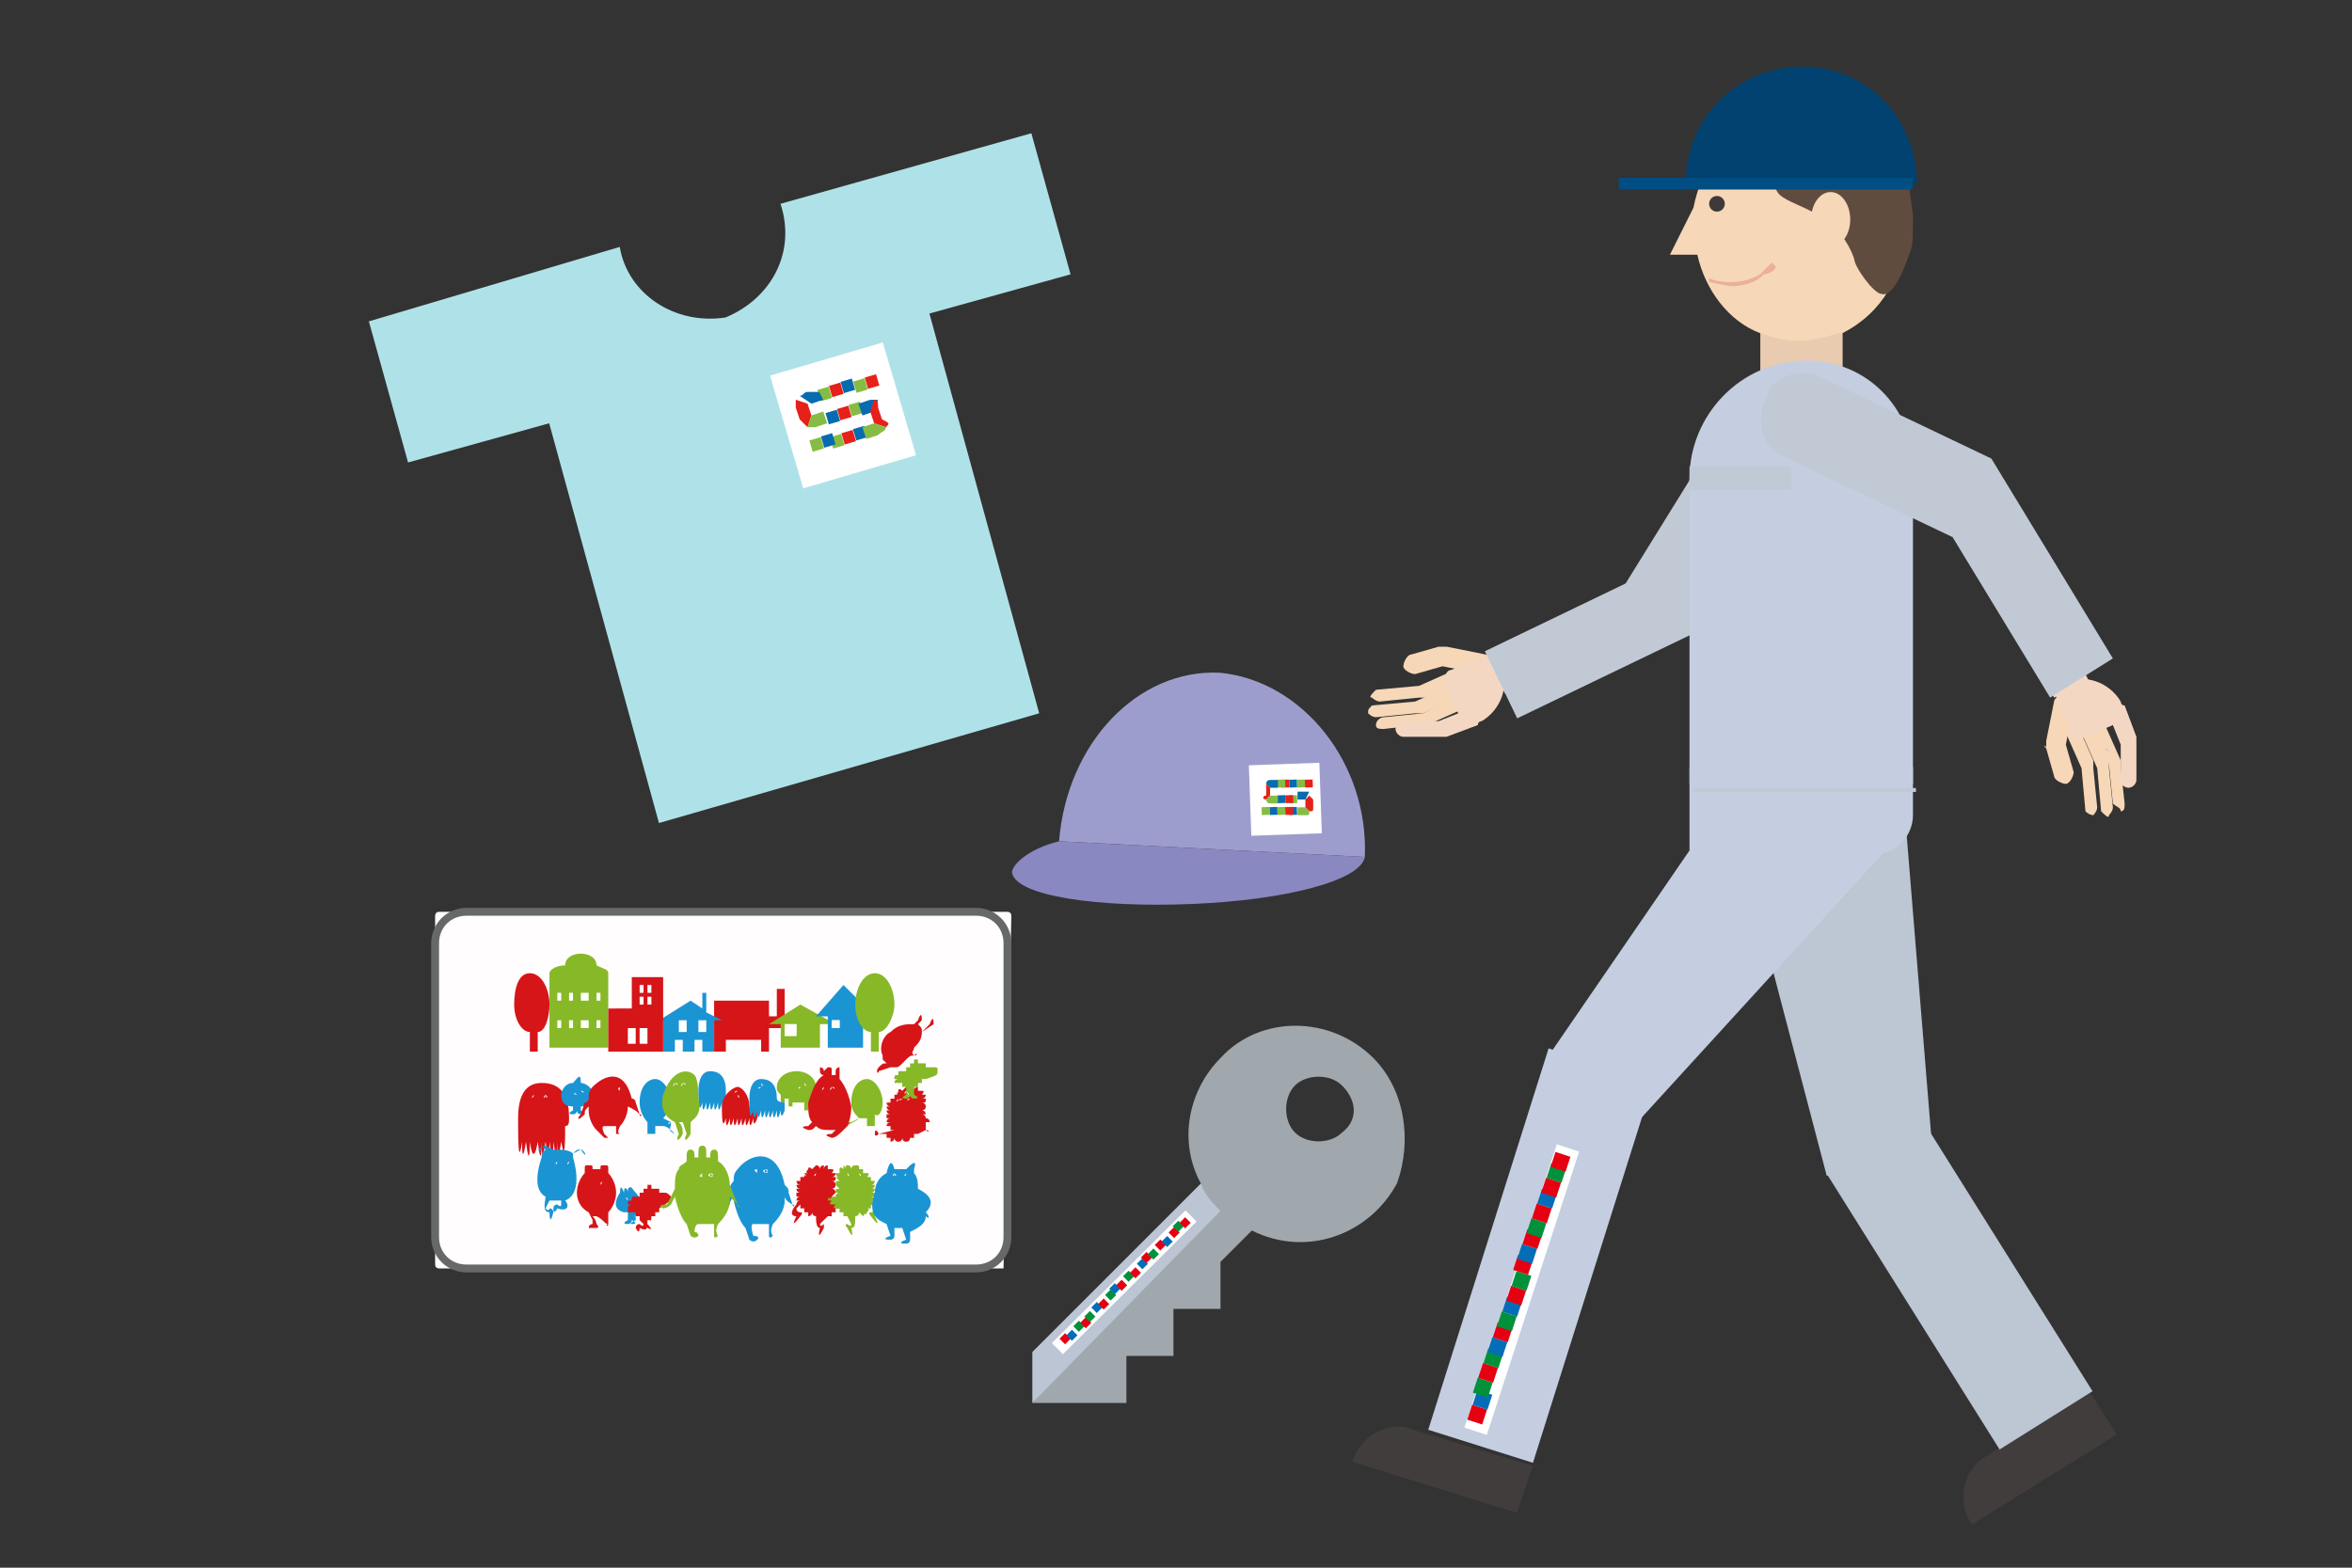 <?xml version="1.0" encoding="utf-8"?>
<!-- Generator: Adobe Illustrator 24.1.2, SVG Export Plug-In . SVG Version: 6.00 Build 0)  -->
<svg version="1.1" xmlns="http://www.w3.org/2000/svg" xmlns:xlink="http://www.w3.org/1999/xlink" x="0px" y="0px"
	 viewBox="0 0 60 40" style="enable-background:new 0 0 60 40;" xml:space="preserve">
<rect x="0" y="0" width="60" height="40" fill="#333333" stroke="none"/>
<style type="text/css">
	.st0{fill:none;}
	.st1{fill:#BCC5D3;}
	.st2{fill:#A0A7AD;}
	.st3{fill:#AFE2E8;}
	.st4{fill:#9D9DCD;}
	.st5{fill:#8A88C0;}
	.st6{fill:#FFFDFD;}
	.st7{fill:#676868;}
	.st8{fill:#D61518;}
	.st9{fill:#1B94D3;}
	.st10{fill:#87B828;}
	.st11{fill:#FFFFFF;}
	.st12{fill:#413D3C;}
	.st13{fill:#E9CBAF;}
	.st14{fill:#F6D7B7;}
	.st15{fill:#F4D7C2;}
	.st16{fill:#BDC6D3;}
	.st17{fill:#C1C9D5;}
	.st18{fill:#C4CEE0;}
	.st19{fill:#604C3F;}
	.st20{fill:#00416F;}
	.st21{fill:#004E83;}
	.st22{fill:#3E3A39;}
	.st23{fill:#EAB099;}
	.st24{fill:#E50012;}
	.st25{fill:#036EB7;}
	.st26{fill:#00913A;}
	.st27{fill:#076BAF;}
	.st28{fill:#86BC43;}
	.st29{fill:#E6211A;}
</style>
<g id="レイヤー_1">
	<g id="レイヤー_2_1_">
		<rect y="0" class="st0" width="60" height="40"/>
	</g>
	<g id="グループ_1528" transform="translate(90.635 130.297)">
		<path id="パス_1958" class="st1" d="M-58.8-99.1l-5.5,4.6v-1.3l4.3-4.3L-58.8-99.1z"/>
		<path id="パス_1959" class="st2" d="M-55.6-103.3c-1.1-1.1-2.9-1.1-3.9,0c-0.8,0.8-1.1,2.1-0.5,3.2c0.1,0.3,0.3,0.5,0.5,0.7
			l-4.8,4.9h2.4v-1.2h1.2v-1.2h1.2v-1.2l0.8-0.8c1.4,0.7,3,0.1,3.7-1.2C-54.6-101.2-54.8-102.5-55.6-103.3L-55.6-103.3z
			 M-56.4-101.4c-0.3,0.3-0.9,0.3-1.2,0s-0.3-0.9,0-1.2c0.3-0.3,0.9-0.3,1.2,0l0,0C-56-102.2-56-101.7-56.4-101.4z"/>
	</g>
	<g id="グループ_1557" transform="translate(14.91)">
		<path id="パス_149_1_" class="st3" d="M11.4,3.4l1,3.6L8.8,8l2.8,10.2L1.9,21l-2.8-10.2l-3.6,1l-1-3.6l6.4-1.9
			c0.2,1.2,1.4,2,2.7,1.8l0,0C4.8,7.6,5.4,6.4,5,5.2l0,0L11.4,3.4z"/>
	</g>
	<g id="グループ_1578" transform="translate(102.017 78.765)">
		<path id="パス_162_1_" class="st4" d="M-67.2-56.9l-7.8-0.4c0.2-2.5,2-4.4,4.1-4.3C-68.8-61.4-67.1-59.3-67.2-56.9z"/>
		<path id="パス_163_1_" class="st5" d="M-67.2-56.9c-0.1,0.6-2,1.1-4.4,1.2s-4.5-0.2-4.6-0.8c0-0.2,0.4-0.6,1.2-0.8L-67.2-56.9z"
			/>
	</g>
	<g id="グループ_1579" transform="translate(0 112.365)">
		<path id="パス_1996" class="st6" d="M25.6-80H11.2c0,0-0.1,0-0.1-0.1V-89c0,0,0-0.1,0.1-0.1h14.5c0,0,0.1,0,0.1,0.1L25.6-80
			C25.7-80,25.7-80,25.6-80z"/>
		<path id="パス_1997" class="st7" d="M24.9-79.9h-13c-0.5,0-0.9-0.4-0.9-0.9l0,0v-7.5c0-0.5,0.4-0.9,0.9-0.9l0,0h13
			c0.5,0,0.9,0.4,0.9,0.9l0,0v7.5C25.8-80.3,25.4-79.9,24.9-79.9z M11.9-89c-0.4,0-0.7,0.3-0.7,0.7v7.5c0,0.4,0.3,0.7,0.7,0.7h13
			c0.4,0,0.7-0.3,0.7-0.7v-7.5c0-0.4-0.3-0.7-0.7-0.7H11.9z"/>
	</g>
	<g id="グループ_1580" transform="translate(12.417 119.232)">
		<path id="パス_1998" class="st8" d="M3.1-88L3.1-88v-0.3l0,0c0.1-0.1,0.2-0.3,0.2-0.5s-0.1-0.4-0.2-0.5v-0.1
			c0-0.1,0-0.1-0.1-0.1s-0.1,0-0.1,0.1l0,0H2.8H2.7l0,0c0-0.1,0-0.1-0.1-0.1s-0.1,0-0.1,0.1v0.1c-0.1,0.1-0.2,0.3-0.2,0.5
			s0.1,0.4,0.3,0.5l0.1,0.2c0,0,0,0,0,0.1c0,0-0.1,0-0.1,0.1c0,0,0.1,0,0.2,0c0,0,0.1,0,0-0.1c0,0,0-0.1-0.1-0.2l0,0h0.1
			C3-88.1,3-88,3.1-88C3-88,3.1-87.9,3.1-88C3.2-88,3.1-88,3.1-88z"/>
		<path id="パス_1999" class="st9" d="M4.7-90.6C4.6-90.5,4.6-90.6,4.7-90.6l-0.2-0.1c0.1-0.1,0.2-0.3,0.2-0.4
			c0-0.3-0.2-0.6-0.4-0.6c-0.2,0-0.4,0.2-0.4,0.6c0,0.2,0.1,0.4,0.2,0.5c0,0.1,0,0.3,0,0.3h0.2l0,0l0,0v-0.2h0.1h0.1
			c0.1,0,0.2,0.1,0.3,0.2C4.6-90.4,4.7-90.4,4.7-90.6C4.7-90.5,4.7-90.6,4.7-90.6C4.7-90.7,4.7-90.6,4.7-90.6z"/>
		<path id="パス_2000" class="st9" d="M7.8-88.5l-0.1-0.3c0-0.1,0-0.1-0.1-0.2l0,0c-0.2-1-0.9-0.8-1.2-0.4
			c-0.1,0.1-0.1,0.2-0.1,0.3c0,0-0.1,0.1-0.1,0.2l-0.1,0.4c-0.2,0.1-0.1,0.2,0.1,0c0-0.1,0.1-0.2,0.1-0.2v0.1c0,0,0.1,0.5,0.3,0.7
			l0.1,0.3c0,0,0.1,0.1,0.2,0s-0.1-0.1-0.1-0.1S6.7-88,6.8-88c0.1,0,0.3,0,0.4,0c0,0.1,0,0.2,0,0.3c0,0.1,0.1,0,0.1,0
			s-0.1-0.1,0-0.3c0.2-0.2,0.3-0.4,0.3-0.6v-0.1C7.6-88.7,7.6-88.6,7.8-88.5C7.8-88.4,7.9-88.5,7.8-88.5z"/>
		<path id="パス_2001" class="st10" d="M10.1-91.1c0-0.3-0.2-0.6-0.4-0.6s-0.4,0.2-0.4,0.6c0,0.2,0.1,0.3,0.2,0.4l-0.2,0.1
			c0,0,0,0-0.1,0c0,0,0-0.1-0.1-0.1c0,0,0,0.1,0,0.2h0.1c0.1-0.1,0.2-0.1,0.3-0.2h0.1h0.1v0.2l0,0c0,0-0.1,0,0,0s0.2,0,0.2,0v-0.3
			C10-90.7,10.1-90.9,10.1-91.1z"/>
		<path id="パス_2002" class="st8" d="M2.1-90.7c0-0.7-0.3-0.9-0.7-0.9s-0.6,0.3-0.6,0.9c0,0.1,0,0.1,0,0.2l0,0
			c0,1.2,0.1,0.4,0.1,0.4c0,0.7,0.1,0,0.1,0c0.1,0.8,0.1,0,0.1,0c0.1,0.7,0.2,0,0.2,0c0.1,0.8,0.1,0,0.1,0c0,0.7,0.1,0,0.1,0
			c0.1,0.7,0.1,0,0.1,0c0.1,0.8,0.1,0,0.1,0c0.1,0.7,0.1,0,0.1,0c0,0.7,0.1,0,0.1,0C2-89.5,2-90.2,2-90.5
			C2.1-90.5,2.1-90.6,2.1-90.7z"/>
		<path id="パス_2003" class="st10" d="M8.3-91.2C8.2-91.2,8.2-91.2,8.3-91.2L8.3-91.2c0-0.1,0.1-0.2,0.1-0.3
			c0-0.2-0.2-0.4-0.5-0.4s-0.5,0.2-0.5,0.4c0,0.1,0,0.1,0.1,0.2v0.2h0.1l0,0l0,0v-0.1h0.1v0.2h0.1l0,0l0,0v-0.1h0.1
			c0.1,0,0.1,0,0.2,0v0.2h0.1l0,0l0,0V-91h0.1v0.1C8.2-91.1,8.3-91.1,8.3-91.2L8.3-91.2z"/>
		<path id="パス_2004" class="st8" d="M8.8-88.7L8.8-88.7C8.9-88.8,8.8-88.8,8.8-88.7l0.1-0.1c0,0,0-0.1-0.1-0.1
			c0,0,0.1,0,0.1-0.1c0,0,0,0-0.1,0l0,0h0.1c0,0,0,0-0.1,0l0,0c0,0,0,0,0.1,0c0,0,0-0.1-0.1-0.1l0,0h0.1H8.8l0,0
			c0.1,0,0.1,0,0.1-0.1H8.8l0,0l0,0c0.1,0,0.1-0.1,0.1-0.1H8.8l0,0c0,0,0.1-0.1,0-0.1H8.7v-0.1c0,0-0.1,0-0.1,0.1c0-0.1,0-0.1,0-0.1
			s-0.1,0-0.1,0.1c0,0,0-0.1-0.1-0.1l-0.1,0.1l0,0c0,0-0.1-0.1-0.1,0c0,0-0.1,0.1,0,0.1l0,0l0,0H8.1v0.1H8v0.1H7.9
			c0,0,0,0.1,0.1,0.1H7.9c0,0,0,0.1,0.1,0.1c-0.1,0-0.1,0-0.1,0s0,0.1,0.1,0.1H7.9c0,0,0,0,0,0.1l0,0c0,0,0,0,0.1,0l0,0
			c-0.1,0-0.1,0.1-0.1,0.1H8c-0.1,0-0.1,0.1-0.1,0.1l0,0c-0.1,0.1-0.2,0.3,0,0.3c0,0-0.2,0.4,0.1,0c0,0,0.1-0.1,0-0.1
			c0,0-0.1,0-0.1-0.1L8-88.5c0,0,0,0,0,0.1h0.1l0,0c0,0.1,0,0.1,0,0.1h0.1l0,0c0,0.1,0,0.1,0,0.1s0.1,0,0.1-0.1l0,0
			c0,0,0,0.1,0.1,0.1c0,0.1,0,0.3,0.1,0.3c0,0-0.1,0.4,0.1,0V-88c0,0-0.1,0.1-0.1,0l0.2-0.2h0.1v-0.1h0.1v-0.1H9v-0.1h0.1v-0.1
			C8.8-88.6,8.9-88.6,8.8-88.7C8.9-88.7,8.8-88.7,8.8-88.7z"/>
		<path id="パス_2005" class="st8" d="M11.2-90.4L11.2-90.4L11.2-90.4c-0.1-0.1-0.1-0.1-0.1-0.1L11.2-90.4v-0.2c0.1,0,0.1,0,0.1,0
			s0-0.1-0.1-0.1l0,0c0,0,0-0.1-0.1-0.1h0.1c0,0,0-0.1-0.1-0.1c0,0,0.1,0,0.1-0.1c0,0,0,0-0.1,0l0,0h0.1c0,0,0,0-0.1,0l0,0
			c0,0,0,0,0.1,0c0,0,0-0.1-0.1-0.1l0,0h0.1h-0.1l0,0c0.1,0,0.1,0,0.1-0.1h-0.1l0,0l0,0c0.1,0,0.1-0.1,0.1-0.1h-0.1l0,0
			c0,0,0.1-0.1,0-0.1H11v-0.1c0,0-0.1,0-0.1,0.1c0-0.1,0-0.1,0-0.1s-0.1,0-0.1,0.1c0,0,0-0.1-0.1-0.1l-0.1,0.1l0,0
			c0,0-0.1-0.1-0.1,0c0,0-0.1,0.1,0,0.1l0,0l0,0h-0.1v0.1h-0.1v0.1h-0.1c0,0,0,0.1,0.1,0.1h-0.1c0,0,0,0.1,0.1,0.1
			c-0.1,0-0.1,0-0.1,0s0,0.1,0.1,0.1h-0.1c0,0,0,0,0,0.1l0,0c0,0,0,0,0.1,0l0,0c-0.1,0-0.1,0.1-0.1,0.1h0.1c-0.1,0-0.1,0.1-0.1,0.1
			s0,0,0.1,0v0.1h0.1l0,0L10-90.3c0,0-0.1-0.2-0.1,0c0,0,0,0.1,0.1,0h0.2v0.1h0.1l0,0c0,0.1,0,0.1,0,0.1s0.1,0,0.1-0.1l0,0
			c0,0,0,0.1,0.1,0.1c0,0,0.1,0,0.1-0.1l0,0c0,0,0,0.1,0.1,0.1c0,0,0.1,0,0.1-0.1h0.1v-0.1H11l0,0L11.2-90.4
			C11.3-90.3,11.3-90.4,11.2-90.4C11.3-90.6,11.2-90.4,11.2-90.4z"/>
		<path id="パス_2006" class="st9" d="M6.1-91.4c0-0.4-0.2-0.5-0.4-0.5s-0.3,0.2-0.3,0.5v0.1l0,0c0,0.6,0.1,0.2,0.1,0.2
			c0,0.4,0,0,0,0c0,0.4,0.1,0,0.1,0c0,0.4,0.1,0,0.1,0c0,0.4,0.1,0,0.1,0c0,0.4,0.1,0,0.1,0c0,0.4,0.1,0,0.1,0c0,0.4,0.1,0,0.1,0
			C6-90.7,6-91,6-91c0,0.3,0.1,0,0.1,0c0,0.3,0-0.1,0-0.2C6.1-91.3,6.1-91.3,6.1-91.4z"/>
		<path id="パス_2007" class="st8" d="M6.7-91c0-0.3-0.2-0.5-0.3-0.5S6-91.3,6-91v0.1l0,0c0,0.6,0.1,0.2,0.1,0.2c0,0.4,0,0,0,0
			c0,0.4,0.1,0,0.1,0c0,0.4,0.1,0,0.1,0c0,0.4,0.1,0,0.1,0c0,0.4,0.1,0,0.1,0c0,0.4,0.1,0,0.1,0c0,0.4,0.1,0,0.1,0
			c0,0.4,0.1,0,0.1,0c0,0.3,0.1,0,0.1,0c0,0.3,0-0.1,0-0.2C6.7-90.9,6.7-91,6.7-91z"/>
		<path id="パス_2008" class="st9" d="M2.7-91.3c0-0.2-0.2-0.3-0.3-0.3c0-0.3-0.1-0.1-0.2,0c-0.2,0-0.3,0.2-0.3,0.3
			C1.9-91.1,2-91,2.2-91v0.1c0,0-0.2,0.1,0,0.1c0,0,0.1,0,0.1-0.1V-91l0,0v0.1c0,0.1,0.1,0.1,0.1,0.1c0.2,0,0-0.1,0-0.1V-91
			C2.6-91,2.7-91.2,2.7-91.3z"/>
		<path id="パス_2009" class="st9" d="M3.8-88.8C3.8-88.8,3.8-89,3.8-88.8C3.7-88.9,3.7-88.9,3.8-88.8c-0.1-0.1-0.1-0.2-0.2-0.1
			v0.1c0-0.1-0.1-0.2-0.1,0c0,0-0.1-0.3-0.1,0c0,0-0.3,0.4,0.1,0.5h0.1v0.2c0,0-0.2,0.1,0,0.1c0,0,0.1,0,0.1-0.1v-0.1h0.1v0.1
			C3.6-88,3.7-88,3.7-88c0.2,0,0-0.1,0-0.1v-0.1c0.1,0,0.1,0,0.2-0.1C4-88.5,3.9-88.7,3.8-88.8z"/>
		<path id="パス_2010" class="st8" d="M9.3-91C9.2-91.5,9-91.7,9-91.7s0,0,0-0.1s0-0.1,0-0.2c0,0-0.1,0-0.1,0.1c0,0,0,0,0,0.1
			c0,0,0,0-0.1,0c0,0,0,0,0-0.1s0-0.1-0.1-0.1l-0.1,0.1v0.1l0,0c0,0,0,0,0-0.1S8.5-92,8.5-92v0.1c0,0,0,0.1,0.1,0.1
			c-0.2,0.1-0.3,0.4-0.4,0.7c0,0.2,0,0.4,0.1,0.5l-0.1,0.1c0,0-0.3,0,0,0.1c0.1,0,0.1,0,0.2-0.1c0.1,0.1,0.2,0.1,0.4,0.1h0.1
			l-0.1,0.1c0,0-0.3,0,0,0.1c0.1,0,0.2-0.1,0.3-0.2l0.1-0.1C9.2-90.5,9.3-90.7,9.3-91z"/>
		<path id="パス_2011" class="st10" d="M8.7-88.6h0.1c0,0-0.1,0.1,0,0.1c0,0,0,0,0.1,0c0,0-0.1,0.1,0,0.1c0,0,0,0,0.1,0v0.1h0.1
			v0.1h0.1L9.3-88c0,0.1-0.1,0-0.1,0c-0.1,0,0,0.1,0,0.1c0.2,0.4,0.1,0,0.1,0c0.1,0,0.1-0.1,0.1-0.3c0,0,0.1,0,0.1-0.1l0,0l0.1,0.1
			c0,0,0.1-0.1,0-0.1l0,0c0,0,0.1,0.1,0.1,0c0,0,0.1-0.1,0-0.1l0,0h0.1c0,0,0,0,0-0.1l0.1,0.1c0,0.1-0.1,0.1-0.1,0.1
			c-0.1,0,0,0.1,0,0.1c0.3,0.4,0.1,0,0.1,0c0.1-0.1,0.1-0.2,0-0.3l0,0c0,0,0-0.1-0.1-0.1h0.1c0,0,0-0.1-0.1-0.1l0,0
			c0.1,0,0.1,0,0.1,0l0,0c0,0,0,0,0-0.1c0,0,0,0-0.1,0c0,0,0.1,0,0.1-0.1H9.8c0.1,0,0.1-0.1,0.1-0.1s0,0-0.1,0
			c0.1,0,0.1-0.1,0.1-0.1s0,0-0.1,0v-0.1H9.7c0,0,0.1-0.1,0-0.1H9.6l0,0c0-0.1,0-0.1,0-0.1H9.5l0,0c0-0.1,0-0.1-0.1-0.1
			c0,0-0.1,0-0.1,0.1c0,0,0-0.1-0.1-0.1c0,0-0.1,0,0,0.1l-0.1-0.1c0,0,0,0,0,0.1c0,0-0.1-0.1-0.1,0v0.1l0,0c-0.1,0-0.1,0-0.1,0
			s0,0.1,0.1,0.1l0,0l0,0c-0.1,0-0.1,0-0.1,0s0,0,0.1,0.1l0,0c-0.1,0-0.1,0-0.1,0s0,0,0.1,0l0,0c-0.1,0-0.1,0-0.1,0.1c0,0,0,0,0.1,0
			l0,0H8.9c0,0,0,0,0.1,0l0,0H8.9c0,0,0,0,0.1,0.1c-0.1,0-0.1,0-0.1,0.1c0,0,0,0,0.1,0c0,0-0.1,0-0.1,0.1
			C8.8-88.7,8.8-88.7,8.7-88.6C8.8-88.7,8.7-88.7,8.7-88.6z"/>
		<path id="パス_2012" class="st10" d="M11.5-91.9C11.5-91.9,11.6-91.9,11.5-91.9C11.6-92,11.5-92,11.5-91.9
			C11.5-92,11.6-92,11.5-91.9C11.5-92,11.5-92,11.5-91.9L11.5-91.9c0-0.1,0-0.1-0.1-0.1l0,0l0,0c0,0,0,0-0.1,0l0,0l0,0
			c0,0,0,0-0.1,0l0,0h0.1c0,0,0,0-0.1,0l0,0h0.1h-0.1l0,0h0.1h-0.1l0,0v-0.1h-0.1l0,0H11c0,0,0,0,0-0.1l0,0c0,0,0,0-0.1,0l0,0
			c0,0,0,0,0,0.1l0,0h-0.1c0,0,0,0,0,0.1l0,0c0,0,0,0-0.1,0c0,0,0,0,0,0.1h-0.1l0,0c0,0,0,0-0.1,0c0,0,0,0,0,0.1h-0.1c0,0,0,0,0.1,0
			c-0.1,0-0.1,0-0.1,0s0,0,0.1,0c0,0,0,0-0.1,0l0,0l0,0c0,0,0,0,0.1,0l0,0c-0.1,0-0.1,0-0.1,0.1c0,0,0,0,0.1,0c0,0-0.1,0-0.1,0.1
			l0,0l0,0h0.1l0,0h0.1l0,0v0.1h0.1l0,0v0.1l0,0v0.1c0,0-0.2,0.1,0,0.1c0,0,0.1,0,0.1-0.1v-0.1l0,0l0,0v0.1c0,0.1,0.1,0.1,0.1,0.1
			c0.2,0,0-0.1,0-0.1v-0.2l0,0H11c0,0,0,0,0-0.1h0.1c0,0,0,0,0-0.1c0,0,0,0,0.1,0l0,0l0,0C11.5-91.8,11.5-91.8,11.5-91.9
			C11.5-91.9,11.6-91.9,11.5-91.9C11.6-91.9,11.6-91.9,11.5-91.9z"/>
		<path id="パス_2013" class="st8" d="M4.7-88.7C4.8-88.7,4.8-88.7,4.7-88.7C4.8-88.7,4.8-88.7,4.7-88.7
			C4.8-88.7,4.8-88.7,4.7-88.7C4.7-88.8,4.7-88.8,4.7-88.7L4.7-88.7C4.7-88.8,4.7-88.8,4.7-88.7L4.7-88.7L4.7-88.7
			c-0.1-0.1-0.1-0.1-0.2-0.1l0,0l0,0c0,0,0,0-0.1,0l0,0h0.1c0,0,0,0-0.1,0l0,0h0.1H4.4l0,0h0.1H4.4l0,0v-0.1H4.3l0,0H4.2
			c0,0,0,0,0-0.1l0,0c0,0,0,0-0.1,0l0,0c0,0,0,0,0,0.1l0,0c0,0,0,0-0.1,0c0,0,0,0,0,0.1l0,0c0,0,0,0-0.1,0c0,0,0,0,0,0.1H3.8l0,0
			c0,0,0,0-0.1,0c0,0,0,0,0,0.1H3.6c0,0,0,0,0.1,0c-0.1,0-0.1,0-0.1,0s0,0,0.1,0c0,0,0,0-0.1,0l0,0l0,0c0,0,0,0,0.1,0l0,0
			c-0.1,0-0.1,0-0.1,0.1c0,0,0,0,0.1,0c0,0-0.1,0-0.1,0.1l0,0c0,0,0,0,0,0.1h0.1l0,0h0.1l0,0v0.1l0,0h0.1l0,0v0.1l0,0L4-88
			c0,0.1-0.1,0-0.1,0c-0.1,0-0.1,0.1-0.1,0.1c0.1,0.2,0.1,0,0.1,0c0.2,0.1,0.2,0,0.2-0.2l0,0c0,0,0,0,0.1,0l0,0l0,0l0,0L4.1-88
			c-0.1,0.1,0,0.1,0,0.1c0.2,0.1,0-0.1,0-0.1c0.1-0.1,0.1-0.1,0.1-0.2h0.1c0,0,0,0,0-0.1c0,0,0,0,0.1,0c0,0,0,0,0-0.1l0,0
			C4.7-88.6,4.7-88.6,4.7-88.7C4.7-88.6,4.8-88.6,4.7-88.7C4.8-88.6,4.8-88.7,4.7-88.7z"/>
		<path id="パス_2014" class="st9" d="M2.4-89.9c-0.1,0-0.1,0-0.2,0.1c-0.1-0.1-0.3-0.1-0.5-0.1L1.5-90c-0.1,0-0.3,0.2-0.1,0.1
			V-90l0.1,0.1c-0.1,0.1-0.1,0.1-0.1,0.2c-0.2,0.6-0.1,0.9,0.1,1c0,0.1-0.1,0.4,0.1,0.4c0,0,0,0.4,0.1,0c0,0,0-0.1-0.1-0.1
			c0,0,0,0.1-0.1,0l0.1-0.2c0.1,0,0.1,0,0.2,0h0.1v0.1c0,0.1-0.1,0-0.1,0c-0.1,0-0.1,0.1-0.1,0.1c0,0.2,0.1,0,0.1,0
			c0.3,0.1,0.3-0.1,0.2-0.2c0.5-0.2,0.2-1.1,0.2-1.1v-0.1L2.4-89.9L2.4-89.9C2.6-89.6,2.5-89.9,2.4-89.9z"/>
		<path id="パス_2015" class="st10" d="M6.4-88.5L6.2-89l0,0c0-0.2-0.1-0.5-0.3-0.6v-0.1c0-0.1,0-0.2-0.1-0.2s-0.1,0.1-0.1,0.2
			l0,0H5.6c0,0,0,0,0-0.1s0-0.2-0.1-0.2s-0.1,0.1-0.1,0.2v0.1H5.3l0,0c0-0.1,0-0.2-0.1-0.2s-0.1,0.1-0.1,0.2v0.1
			c-0.1,0.1-0.2,0.1-0.2,0.2c-0.1,0.1-0.1,0.3-0.1,0.5l-0.2,0.4c0,0-0.3,0-0.1,0.1c0,0,0.1,0,0.2-0.1l0.1-0.2l0,0
			c0,0,0.1,0.5,0.3,0.7l0.1,0.3c0,0,0.1,0.1,0.2,0c0-0.1-0.1-0.1-0.1-0.1s0-0.2,0.1-0.2s0.3,0,0.4,0c0,0.1,0,0.2,0,0.3
			c0,0.1,0.1,0,0.1,0s-0.1-0.1,0-0.3c0.2-0.2,0.3-0.4,0.3-0.6v-0.1L6.4-88.5C6.4-88.4,6.5-88.4,6.4-88.5C6.7-88.5,6.4-88.5,6.4-88.5
			z"/>
		<path id="パス_2016" class="st8" d="M10.9-92.3L10.9-92.3c-0.1-0.1,0-0.1,0-0.2c0.1-0.1,0.2-0.2,0.2-0.4l0,0
			c0.3-0.2,0.3-0.2,0.3-0.2c0-0.3-0.1,0-0.1,0c-0.1,0.1-0.1,0.1-0.2,0.2c0-0.1,0-0.1-0.1-0.2l0,0c0.1-0.1,0.1-0.1,0.1-0.1
			c0-0.3-0.1,0-0.1,0s0,0-0.1,0.1c-0.2,0-0.4,0-0.6,0.2c-0.2,0.1-0.3,0.4-0.2,0.6c0,0,0,0,0,0.1l0.1,0.1c-0.1,0-0.1,0-0.2,0.1
			c-0.1,0.1,0,0.2,0,0.1l0.3-0.1h0.1c0.1,0,0.1,0,0.2-0.1C10.8-92.3,10.8-92.3,10.9-92.3C11-92.3,11-92.4,10.9-92.3z"/>
		<path id="パス_2017" class="st10" d="M5.4-91.2c0-0.1,0-0.5-0.1-0.6c-0.2-0.2-0.6-0.1-0.8,0.5c-0.1,0.4,0.1,0.6,0.3,0.7l0,0
			l0.1,0.3c-0.1,0.2,0,0.2,0.1,0c0-0.1,0-0.2-0.1-0.3H5l0.1,0.3c-0.1,0.2,0,0.2,0.1,0c0-0.1,0-0.2,0-0.3C5.3-90.7,5.5-90.8,5.4-91.2
			z"/>
		<path id="パス_2018" class="st9" d="M11-88.9c0-0.1,0-0.3-0.1-0.4v-0.1c0.1-0.3-0.1-0.1-0.2,0h-0.1c-0.1,0-0.1,0-0.2,0
			c-0.1-0.4-0.2,0.1-0.2,0.1l0,0C10-89.2,9.9-89,9.9-88.8c-0.2,0.6,0.1,0.7,0.3,0.8l0.1,0.3c0,0-0.3,0.1,0,0.1c0,0,0.1,0,0.1-0.1
			v-0.2c0.1,0,0.1,0,0.2,0l0.1,0.3c0,0-0.3,0.1,0,0.1c0,0,0.1,0,0.1-0.1v-0.2c0.2-0.1,0.4-0.2,0.4-0.4c0.1,0.1,0.1,0,0-0.1
			C11.5-88.6,11.2-88.8,11-88.9z"/>
		<path id="パス_2019" class="st8" d="M3.9-90.8l-0.1-0.3c0,0,0-0.1-0.1-0.1l0,0c-0.2-0.8-0.7-0.6-1-0.3c-0.1,0.1-0.1,0.2-0.1,0.3
			c0,0,0,0.1-0.1,0.1l-0.1,0.3c-0.1,0.1-0.1,0.2,0.1,0c0-0.1,0-0.1,0.1-0.2v0.1c0,0.2,0.1,0.4,0.2,0.5L3-90.2h0.1L3-90.3
			c0,0-0.1-0.2,0-0.2s0.2,0,0.3,0c0,0.1,0,0.2,0,0.2h0.1c0,0-0.1,0,0-0.2c0.1-0.1,0.2-0.3,0.2-0.5v0C3.8-90.9,3.8-90.9,3.9-90.8
			C3.9-90.7,4-90.8,3.9-90.8z"/>
		<path id="パス_2020" class="st8" d="M7.4-94v0.7H7.2v-0.4H5.8v1.3h0.3v-0.3H7v0.3h0.2V-93h0.4v-1H7.4z"/>
		<path id="パス_2021" class="st9" d="M6-93.2l-0.4-0.2l0,0v-0.5H5.5v0.4l-0.3-0.2l-0.8,0.5h0.1v0.8h0.3v-0.3H5v0.3h0.3v-0.3h0.2
			v0.3h0.3v-0.8L6-93.2z"/>
		<path id="パス_2022" class="st10" d="M2.8-94.6c0-0.2-0.2-0.3-0.4-0.3S2-94.8,2-94.6c-0.2,0-0.4,0.1-0.4,0.2v1.9h1.5v-1.9
			C3.1-94.5,3-94.5,2.8-94.6z"/>
		<path id="パス_2023" class="st10" d="M8-93.6l-0.8,0.5h0.3v0.6h1v-0.6h0.4L8-93.6z"/>
		<path id="パス_2024" class="st9" d="M9.1-94.1l-0.7,0.8h0.3v0.8h0.9v-0.8h0.3L9.1-94.1z"/>
		<path id="パス_2025" class="st8" d="M3.7-94.3v0.8H3.1v1.1h1.4v-1.9H3.7z"/>
		<path id="パス_2026" class="st10" d="M10.4-93.6c0-0.4-0.2-0.8-0.5-0.8S9.4-94,9.4-93.6s0.2,0.7,0.4,0.7v0.5H10v-0.5
			C10.2-92.9,10.4-93.3,10.4-93.6z"/>
		<path id="パス_2027" class="st8" d="M1.6-93.6c0-0.4-0.2-0.8-0.5-0.8S0.7-94,0.7-93.6s0.2,0.7,0.4,0.7v0.5h0.2v-0.5
			C1.5-92.9,1.6-93.3,1.6-93.6z"/>
		<path id="パス_2028" class="st9" d="M7.4-91.2c0-0.4-0.2-0.5-0.4-0.5s-0.3,0.2-0.3,0.5v0.1l0,0c0,0.6,0.1,0.2,0.1,0.2
			c0,0.4,0,0,0,0c0,0.4,0.1,0,0.1,0c0,0.4,0.1,0,0.1,0c0,0.4,0.1,0,0.1,0c0,0.4,0.1,0,0.1,0c0,0.4,0.1,0,0.1,0c0,0.4,0.1,0,0.1,0
			c0,0.4,0.1,0,0.1,0c0,0.3,0.1,0,0.1,0c0,0.3,0-0.1,0-0.2C7.4-91.1,7.4-91.2,7.4-91.2z"/>
		<path id="パス_2029" class="st11" d="M2.8-89C2.7-89,2.7-89,2.8-89C2.7-89.1,2.7-89.1,2.8-89C2.8-89.1,2.8-89.1,2.8-89L2.8-89
			L2.8-89L2.8-89z"/>
		<path id="パス_2030" class="st11" d="M2.9-89L2.9-89C2.9-89.1,2.9-89.1,2.9-89C2.9-89.1,3-89.1,2.9-89C3-89.1,3-89.1,2.9-89
			C3-89,3-89,2.9-89z"/>
		<path id="パス_2031" class="st11" d="M2.7-89.1L2.7-89.1C2.7-89,2.7-89,2.7-89.1C2.8-89,2.8-89,2.7-89.1C2.8-89,2.8-89,2.7-89.1
			C2.8-89.1,2.8-89.1,2.7-89.1L2.7-89.1z"/>
		<path id="パス_2032" class="st11" d="M2.9-89.1L2.9-89.1C2.9-89,2.9-89,2.9-89.1C3-89,3-89,2.9-89.1C3-89.1,3-89.1,2.9-89.1
			C3-89.1,2.9-89.1,2.9-89.1z"/>
		<path id="パス_2033" class="st11" d="M4.1-91.4L4.1-91.4C4.1-91.3,4.1-91.3,4.1-91.4C4.2-91.3,4.2-91.3,4.1-91.4
			C4.2-91.4,4.2-91.4,4.1-91.4C4.2-91.4,4.2-91.4,4.1-91.4z"/>
		<path id="パス_2034" class="st11" d="M4.3-91.4L4.3-91.4C4.3-91.3,4.3-91.3,4.3-91.4C4.3-91.3,4.3-91.3,4.3-91.4
			C4.4-91.4,4.4-91.4,4.3-91.4C4.4-91.4,4.3-91.4,4.3-91.4L4.3-91.4z"/>
		<path id="パス_2035" class="st11" d="M6.9-89.3C6.8-89.3,6.8-89.3,6.9-89.3C6.8-89.4,6.9-89.4,6.9-89.3L6.9-89.3L6.9-89.3
			L6.9-89.3z"/>
		<path id="パス_2036" class="st11" d="M7.1-89.3L7.1-89.3C7-89.4,7.1-89.4,7.1-89.3C7.2-89.4,7.2-89.3,7.1-89.3
			C7.2-89.3,7.2-89.3,7.1-89.3L7.1-89.3z"/>
		<path id="パス_2037" class="st11" d="M7.1-89.4C7.1-89.4,7.1-89.3,7.1-89.4C7-89.3,7.1-89.3,7.1-89.4
			C7.2-89.3,7.2-89.3,7.1-89.4C7.2-89.3,7.2-89.4,7.1-89.4L7.1-89.4z"/>
		<path id="パス_2038" class="st11" d="M6.9-89.4C6.8-89.4,6.8-89.3,6.9-89.4C6.8-89.3,6.9-89.3,6.9-89.4
			C6.9-89.3,6.9-89.3,6.9-89.4C6.9-89.3,6.9-89.4,6.9-89.4L6.9-89.4z"/>
		<path id="パス_2039" class="st11" d="M9.5-91.4L9.5-91.4C9.5-91.3,9.5-91.3,9.5-91.4C9.6-91.3,9.6-91.3,9.5-91.4
			C9.6-91.4,9.6-91.4,9.5-91.4C9.6-91.4,9.6-91.4,9.5-91.4z"/>
		<path id="パス_2040" class="st11" d="M9.7-91.4L9.7-91.4C9.7-91.3,9.7-91.3,9.7-91.4C9.7-91.3,9.7-91.3,9.7-91.4
			C9.8-91.4,9.8-91.4,9.7-91.4C9.8-91.4,9.7-91.4,9.7-91.4z"/>
		<path id="パス_2041" class="st11" d="M1.5-91.3L1.5-91.3C1.4-91.2,1.5-91.2,1.5-91.3C1.5-91.2,1.6-91.2,1.5-91.3
			C1.6-91.3,1.5-91.3,1.5-91.3z"/>
		<path id="パス_2042" class="st11" d="M1.2-91.3L1.2-91.3C1.1-91.2,1.2-91.2,1.2-91.3C1.3-91.2,1.3-91.2,1.2-91.3
			C1.3-91.3,1.3-91.3,1.2-91.3z"/>
		<path id="パス_2043" class="st11" d="M1.4-91.4C1.4-91.4,1.3-91.4,1.4-91.4C1.3-91.4,1.3-91.4,1.4-91.4
			C1.4-91.3,1.4-91.4,1.4-91.4L1.4-91.4L1.4-91.4z"/>
		<path id="パス_2044" class="st11" d="M8-91.5L8-91.5C7.9-91.5,8-91.4,8-91.5C8-91.4,8-91.4,8-91.5L8-91.5z"/>
		<path id="パス_2045" class="st11" d="M8.1-91.6L8.1-91.6C8.1-91.5,8.1-91.5,8.1-91.6C8.1-91.5,8.2-91.5,8.1-91.6
			C8.2-91.5,8.2-91.5,8.1-91.6L8.1-91.6z"/>
		<path id="パス_2046" class="st11" d="M8.1-89.3L8.1-89.3C8-89.2,8.1-89.2,8.1-89.3C8.1-89.2,8.2-89.2,8.1-89.3
			C8.2-89.3,8.1-89.3,8.1-89.3z"/>
		<path id="パス_2047" class="st11" d="M8.4-89.3C8.3-89.3,8.3-89.3,8.4-89.3C8.3-89.2,8.4-89.2,8.4-89.3
			C8.4-89.2,8.4-89.2,8.4-89.3L8.4-89.3z"/>
		<path id="パス_2048" class="st11" d="M8.1-89.1L8.1-89.1L8.1-89.1L8.1-89.1L8.1-89.1L8.1-89.1L8.1-89.1z"/>
		<path id="パス_2049" class="st11" d="M8.2-89.1L8.2-89.1L8.2-89.1L8.2-89.1L8.2-89.1L8.2-89.1L8.2-89.1z"/>
		<path id="パス_2050" class="st11" d="M8.3-89.1L8.3-89.1C8.2-89.1,8.2-89.1,8.3-89.1C8.2-89.1,8.2-89.1,8.3-89.1L8.3-89.1
			L8.3-89.1L8.3-89.1z"/>
		<path id="パス_2051" class="st11" d="M8.3-89.1L8.3-89.1L8.3-89.1L8.3-89.1L8.3-89.1L8.3-89.1L8.3-89.1z"/>
		<path id="パス_2052" class="st11" d="M8.4-89.1L8.4-89.1L8.4-89.1L8.4-89.1L8.4-89.1L8.4-89.1L8.4-89.1z"/>
		<path id="パス_2053" class="st11" d="M10.5-91.4C10.4-91.4,10.4-91.3,10.5-91.4C10.4-91.3,10.5-91.3,10.5-91.4
			C10.5-91.2,10.5-91.3,10.5-91.4C10.5-91.3,10.5-91.3,10.5-91.4L10.5-91.4z"/>
		<path id="パス_2054" class="st11" d="M10.7-91.4C10.7-91.4,10.7-91.3,10.7-91.4C10.6-91.3,10.7-91.3,10.7-91.4
			C10.8-91.2,10.8-91.3,10.7-91.4C10.8-91.3,10.8-91.3,10.7-91.4L10.7-91.4z"/>
		<path id="パス_2055" class="st11" d="M10.5-91.2L10.5-91.2C10.5-91.2,10.4-91.1,10.5-91.2C10.4-91.1,10.5-91.1,10.5-91.2
			L10.5-91.2C10.5-91.1,10.5-91.1,10.5-91.2C10.5-91.1,10.5-91.2,10.5-91.2z"/>
		<path id="パス_2056" class="st11" d="M10.6-91.2L10.6-91.2C10.5-91.2,10.5-91.1,10.6-91.2C10.5-91.1,10.5-91.1,10.6-91.2
			L10.6-91.2C10.6-91.1,10.6-91.1,10.6-91.2C10.6-91.1,10.6-91.2,10.6-91.2z"/>
		<path id="パス_2057" class="st11" d="M10.6-91.2L10.6-91.2C10.6-91.2,10.6-91.1,10.6-91.2C10.6-91.1,10.6-91.1,10.6-91.2
			L10.6-91.2C10.6-91.1,10.6-91.1,10.6-91.2C10.6-91.1,10.6-91.2,10.6-91.2z"/>
		<path id="パス_2058" class="st11" d="M10.7-91.2L10.7-91.2C10.7-91.2,10.7-91.1,10.7-91.2C10.7-91.1,10.7-91.1,10.7-91.2
			L10.7-91.2C10.7-91.1,10.7-91.1,10.7-91.2C10.7-91.1,10.7-91.2,10.7-91.2z"/>
		<path id="パス_2059" class="st11" d="M10.8-91.2L10.8-91.2C10.7-91.2,10.7-91.1,10.8-91.2C10.7-91.1,10.7-91.1,10.8-91.2
			L10.8-91.2C10.8-91.1,10.8-91.1,10.8-91.2C10.8-91.1,10.8-91.2,10.8-91.2z"/>
		<path id="パス_2060" class="st11" d="M5.8-91.7L5.8-91.7C5.8-91.6,5.8-91.6,5.8-91.7C5.8-91.6,5.8-91.6,5.8-91.7L5.8-91.7
			L5.8-91.7z"/>
		<path id="パス_2061" class="st11" d="M5.7-91.7C5.6-91.7,5.6-91.7,5.7-91.7C5.6-91.6,5.6-91.6,5.7-91.7
			C5.7-91.6,5.7-91.6,5.7-91.7L5.7-91.7L5.7-91.7z"/>
		<path id="パス_2062" class="st11" d="M5.7-91.7L5.7-91.7L5.7-91.7C5.7-91.7,5.8-91.7,5.7-91.7L5.7-91.7
			C5.8-91.7,5.7-91.7,5.7-91.7z"/>
		<path id="パス_2063" class="st11" d="M6.4-91.3L6.4-91.3C6.4-91.2,6.4-91.2,6.4-91.3C6.4-91.2,6.5-91.2,6.4-91.3L6.4-91.3
			L6.4-91.3z"/>
		<path id="パス_2064" class="st11" d="M6.3-91.3L6.3-91.3C6.3-91.2,6.3-91.2,6.3-91.3C6.3-91.2,6.3-91.2,6.3-91.3L6.3-91.3
			L6.3-91.3z"/>
		<path id="パス_2065" class="st11" d="M6.4-91.4C6.3-91.4,6.3-91.3,6.4-91.4C6.3-91.3,6.3-91.3,6.4-91.4
			C6.4-91.3,6.4-91.3,6.4-91.4L6.4-91.4C6.4-91.3,6.4-91.4,6.4-91.4z"/>
		<path id="パス_2066" class="st11" d="M7.1-91.5L7.1-91.5C7.1-91.5,7.1-91.4,7.1-91.5C7.1-91.4,7.1-91.5,7.1-91.5L7.1-91.5
			L7.1-91.5L7.1-91.5z"/>
		<path id="パス_2067" class="st11" d="M7-91.5C6.9-91.5,6.9-91.5,7-91.5C6.9-91.5,6.9-91.4,7-91.5C7-91.4,7-91.5,7-91.5L7-91.5
			L7-91.5L7-91.5z"/>
		<path id="パス_2068" class="st11" d="M7-91.6L7-91.6C7-91.5,7-91.5,7-91.6C7-91.5,7.1-91.5,7-91.6L7-91.6
			C7.1-91.6,7-91.6,7-91.6L7-91.6z"/>
		<path id="パス_2069" class="st11" d="M2.3-91.3C2.2-91.3,2.2-91.4,2.3-91.3C2.2-91.4,2.2-91.4,2.3-91.3
			C2.2-91.4,2.2-91.4,2.3-91.3C2.3-91.4,2.3-91.4,2.3-91.3C2.3-91.4,2.3-91.4,2.3-91.3C2.3-91.4,2.3-91.3,2.3-91.3z"/>
		<path id="パス_2070" class="st11" d="M2.4-91.4L2.4-91.4C2.5-91.4,2.5-91.4,2.4-91.4C2.5-91.4,2.5-91.3,2.4-91.4
			C2.5-91.3,2.4-91.4,2.4-91.4z"/>
		<path id="パス_2071" class="st11" d="M3.4-88.6L3.4-88.6C3.4-88.7,3.4-88.7,3.4-88.6C3.4-88.7,3.4-88.7,3.4-88.6
			C3.5-88.6,3.4-88.6,3.4-88.6z"/>
		<path id="パス_2072" class="st11" d="M3.6-88.6C3.6-88.6,3.5-88.6,3.6-88.6C3.5-88.7,3.6-88.7,3.6-88.6
			C3.6-88.7,3.6-88.7,3.6-88.6L3.6-88.6z"/>
		<path id="パス_2073" class="st11" d="M3.7-88.8"/>
		<path id="パス_2074" class="st11" d="M8.6-91.5C8.6-91.5,8.5-91.5,8.6-91.5C8.5-91.4,8.6-91.4,8.6-91.5
			C8.6-91.4,8.6-91.4,8.6-91.5C8.6-91.4,8.6-91.4,8.6-91.5L8.6-91.5L8.6-91.5z"/>
		<path id="パス_2075" class="st11" d="M8.8-91.5L8.8-91.5C8.7-91.4,8.8-91.4,8.8-91.5C8.9-91.4,8.9-91.4,8.8-91.5
			C8.9-91.4,8.9-91.4,8.8-91.5C8.9-91.4,8.9-91.5,8.8-91.5z"/>
		<path id="パス_2076" class="st11" d="M9.5-89.3L9.5-89.3C9.6-89.2,9.5-89.2,9.5-89.3C9.4-89.2,9.4-89.2,9.5-89.3
			C9.4-89.3,9.4-89.3,9.5-89.3z"/>
		<path id="パス_2077" class="st11" d="M9.2-89.3C9.2-89.3,9.3-89.3,9.2-89.3C9.3-89.2,9.2-89.2,9.2-89.3
			C9.2-89.2,9.2-89.2,9.2-89.3L9.2-89.3z"/>
		<path id="パス_2078" class="st11" d="M9.5-89.1L9.5-89.1L9.5-89.1L9.5-89.1L9.5-89.1C9.4-89.1,9.4-89.1,9.5-89.1
			C9.4-89.1,9.4-89.1,9.5-89.1z"/>
		<path id="パス_2079" class="st11" d="M9.4-89.1L9.4-89.1L9.4-89.1L9.4-89.1L9.4-89.1L9.4-89.1L9.4-89.1z"/>
		<path id="パス_2080" class="st11" d="M9.3-89.1L9.3-89.1C9.4-89.1,9.4-89.1,9.3-89.1C9.4-89.1,9.4-89.1,9.3-89.1L9.3-89.1
			L9.3-89.1L9.3-89.1z"/>
		<path id="パス_2081" class="st11" d="M9.3-89.1L9.3-89.1L9.3-89.1L9.3-89.1L9.3-89.1C9.2-89.1,9.2-89.1,9.3-89.1
			C9.2-89.1,9.2-89.1,9.3-89.1z"/>
		<path id="パス_2082" class="st11" d="M9.2-89.1L9.2-89.1L9.2-89.1L9.2-89.1L9.2-89.1L9.2-89.1L9.2-89.1z"/>
		<path id="パス_2083" class="st11" d="M11-92.2L11-92.2C11-92.1,11-92.1,11-92.2C11-92.1,11.1-92.1,11-92.2
			C11.1-92.2,11-92.2,11-92.2z"/>
		<path id="パス_2084" class="st11" d="M11.2-92.2L11.2-92.2C11.2-92.1,11.2-92.1,11.2-92.2C11.2-92.1,11.3-92.1,11.2-92.2
			C11.3-92.2,11.3-92.2,11.2-92.2z"/>
		<path id="パス_2085" class="st11" d="M4.2-89C4.1-89,4.1-89,4.2-89C4.1-88.9,4.1-88.9,4.2-89C4.1-88.9,4.1-88.9,4.2-89
			C4.2-88.9,4.2-88.9,4.2-89C4.2-88.9,4.2-88.9,4.2-89L4.2-89z"/>
		<path id="パス_2086" class="st11" d="M4.4-89L4.4-89C4.4-88.9,4.4-88.9,4.4-89C4.4-88.9,4.5-88.9,4.4-89C4.5-89,4.4-89,4.4-89z"
			/>
		<path id="パス_2087" class="st11" d="M1.8-89.6C1.8-89.6,1.7-89.6,1.8-89.6C1.7-89.5,1.8-89.5,1.8-89.6
			C1.8-89.5,1.8-89.5,1.8-89.6L1.8-89.6z"/>
		<path id="パス_2088" class="st11" d="M2.1-89.6C2-89.6,2-89.6,2.1-89.6C2-89.5,2.1-89.5,2.1-89.6C2.1-89.5,2.1-89.5,2.1-89.6
			L2.1-89.6z"/>
		<path id="パス_2089" class="st11" d="M5.5-89.2C5.4-89.2,5.4-89.3,5.5-89.2C5.4-89.3,5.5-89.3,5.5-89.2
			C5.5-89.3,5.5-89.3,5.5-89.2C5.5-89.3,5.5-89.2,5.5-89.2z"/>
		<path id="パス_2090" class="st11" d="M5.7-89.2C5.7-89.2,5.7-89.3,5.7-89.2C5.6-89.3,5.7-89.3,5.7-89.2
			C5.8-89.3,5.8-89.3,5.7-89.2C5.8-89.3,5.8-89.2,5.7-89.2z"/>
		<path id="パス_2091" class="st11" d="M5.7-89.3L5.7-89.3C5.6-89.2,5.7-89.2,5.7-89.3C5.8-89.2,5.8-89.3,5.7-89.3
			C5.8-89.3,5.8-89.3,5.7-89.3L5.7-89.3z"/>
		<path id="パス_2092" class="st11" d="M5.5-89.3C5.4-89.3,5.4-89.3,5.5-89.3C5.4-89.2,5.5-89.2,5.5-89.3
			C5.5-89.2,5.5-89.3,5.5-89.3L5.5-89.3L5.5-89.3z"/>
		<path id="パス_2093" class="st11" d="M4.8-91.6L4.8-91.6C4.7-91.5,4.8-91.5,4.8-91.6C4.9-91.5,4.9-91.6,4.8-91.6
			C4.9-91.6,4.9-91.6,4.8-91.6L4.8-91.6z"/>
		<path id="パス_2094" class="st11" d="M5-91.6L5-91.6C4.9-91.5,5-91.5,5-91.6C5.1-91.5,5.1-91.6,5-91.6C5.1-91.6,5.1-91.6,5-91.6
			L5-91.6z"/>
		<path id="パス_2095" class="st11" d="M10.4-89.3L10.4-89.3C10.3-89.2,10.4-89.2,10.4-89.3C10.4-89.2,10.5-89.2,10.4-89.3
			C10.5-89.3,10.4-89.3,10.4-89.3L10.4-89.3z"/>
		<path id="パス_2096" class="st11" d="M10.7-89.3C10.7-89.3,10.6-89.3,10.7-89.3C10.6-89.2,10.7-89.2,10.7-89.3
			C10.7-89.2,10.7-89.2,10.7-89.3C10.7-89.2,10.7-89.3,10.7-89.3z"/>
		<path id="パス_2097" class="st11" d="M3.1-91.4L3.1-91.4C3.1-91.5,3.1-91.5,3.1-91.4C3.2-91.5,3.2-91.5,3.1-91.4
			C3.2-91.4,3.2-91.4,3.1-91.4C3.2-91.4,3.1-91.4,3.1-91.4z"/>
		<path id="パス_2098" class="st11" d="M3.4-91.4C3.4-91.4,3.3-91.4,3.4-91.4C3.3-91.5,3.4-91.5,3.4-91.4
			C3.4-91.5,3.4-91.5,3.4-91.4L3.4-91.4z"/>
		<path id="パス_2099" class="st11" d="M3.4-91.5C3.4-91.5,3.3-91.5,3.4-91.5C3.3-91.4,3.4-91.4,3.4-91.5
			C3.4-91.4,3.4-91.4,3.4-91.5L3.4-91.5z"/>
		<path id="パス_2100" class="st11" d="M3.1-91.5L3.1-91.5C3.1-91.4,3.1-91.4,3.1-91.5C3.2-91.4,3.2-91.4,3.1-91.5
			C3.2-91.5,3.2-91.5,3.1-91.5C3.2-91.5,3.1-91.5,3.1-91.5z"/>
		<path id="パス_2101" class="st11" d="M11-88.7L11-88.7C11-88.7,11-88.8,11-88.7h0.1C11.1-88.7,11.1-88.7,11-88.7z"/>
		<rect id="長方形_1570" x="8.8" y="-93.2" class="st11" width="0.2" height="0.2"/>
		<rect id="長方形_1571" x="7.6" y="-93.1" class="st11" width="0.3" height="0.3"/>
		<rect id="長方形_1572" x="4.9" y="-93.2" class="st11" width="0.2" height="0.3"/>
		<rect id="長方形_1573" x="5.4" y="-93.2" class="st11" width="0.2" height="0.3"/>
		<rect id="長方形_1574" x="3.9" y="-94.1" class="st11" width="0.1" height="0.2"/>
		<rect id="長方形_1575" x="3.9" y="-93.8" class="st11" width="0.1" height="0.2"/>
		<rect id="長方形_1576" x="3.6" y="-93" class="st11" width="0.2" height="0.4"/>
		<rect id="長方形_1577" x="3.9" y="-93" class="st11" width="0.2" height="0.4"/>
		<rect id="長方形_1578" x="4.1" y="-93.8" class="st11" width="0.1" height="0.2"/>
		<rect id="長方形_1579" x="4.1" y="-94.1" class="st11" width="0.1" height="0.2"/>
		<rect id="長方形_1580" x="2.1" y="-93.9" class="st11" width="0.1" height="0.2"/>
		<rect id="長方形_1581" x="2.1" y="-93.2" class="st11" width="0.1" height="0.2"/>
		<rect id="長方形_1582" x="2.4" y="-93.2" class="st11" width="0.2" height="0.2"/>
		<rect id="長方形_1583" x="2.4" y="-93.9" class="st11" width="0.2" height="0.2"/>
		<rect id="長方形_1584" x="1.8" y="-93.9" class="st11" width="0.1" height="0.2"/>
		<rect id="長方形_1585" x="1.8" y="-93.2" class="st11" width="0.1" height="0.2"/>
		<rect id="長方形_1586" x="2.8" y="-93.2" class="st11" width="0.1" height="0.2"/>
		<rect id="長方形_1587" x="2.8" y="-93.9" class="st11" width="0.1" height="0.2"/>
		<rect id="長方形_1588" x="7.6" y="-93.1" class="st11" width="0.3" height="0.3"/>
		<rect id="長方形_1589" x="8.8" y="-93.2" class="st11" width="0.2" height="0.2"/>
	</g>
	<g>
		<path class="st12" d="M34.5,37.3l4.2,1.3l0.4-1.2l-3-0.9C35.5,36.2,34.7,36.6,34.5,37.3L34.5,37.3z"/>
	</g>
	<g>
		<path class="st12" d="M50.3,38.9l3.7-2.3l-0.7-1.1l-2.7,1.7C50.1,37.5,49.9,38.3,50.3,38.9L50.3,38.9z"/>
	</g>
	<g>
		
			<rect x="44.9" y="8.1" transform="matrix(-1 -4.465862e-11 4.465862e-11 -1 91.906 18.146)" class="st13" width="2.1" height="1.8"/>
	</g>
	<g>
		<g>
			<g>
				<path class="st14" d="M36.7,16.5C36.7,16.5,36.7,16.5,36.7,16.5C36.7,16.5,36.7,16.5,36.7,16.5c0.1,0,0.2,0,0.2,0l1,0.2
					c0.1,0,0.2,0.2,0.2,0.3c0,0.1-0.2,0.2-0.3,0.2l-1-0.2c0,0,0,0,0,0l-0.7,0.2c-0.1,0-0.3-0.1-0.3-0.2c0-0.1,0.1-0.3,0.2-0.3
					L36.7,16.5z"/>
			</g>
			<g>
				<path class="st14" d="M35.3,18.3C35.3,18.3,35.4,18.3,35.3,18.3l1-0.1c0,0,0,0,0,0l0.8-0.4c0.1,0,0.2,0,0.3,0
					c0.1,0.1,0,0.2-0.1,0.3l-0.9,0.4c0,0-0.1,0-0.1,0c0,0-0.1,0-0.1,0l-0.9,0.1c-0.1,0-0.2,0-0.2-0.1C35.1,18.4,35.2,18.3,35.3,18.3
					z"/>
			</g>
			<g>
				<path class="st14" d="M35.1,17.6C35.1,17.6,35.2,17.6,35.1,17.6l1.1-0.1c0,0,0,0,0,0l0.9-0.4c0.1,0,0.2,0,0.3,0
					c0.1,0.1,0,0.2-0.1,0.3l-0.9,0.4c0,0-0.1,0-0.1,0c0,0-0.1,0-0.1,0l-1,0.1c-0.1,0-0.2-0.1-0.2-0.1C34.9,17.8,35,17.7,35.1,17.6z"
					/>
			</g>
			<g>
				<path class="st14" d="M35,18C35.1,18,35.1,18,35,18l1.1-0.1c0,0,0,0,0,0l0.9-0.4c0.1,0,0.2,0,0.3,0c0.1,0.1,0,0.2-0.1,0.3
					l-0.9,0.4c0,0-0.1,0-0.1,0c0,0-0.1,0-0.1,0l-1,0.1c-0.1,0-0.2-0.1-0.2-0.1C34.9,18.1,34.9,18.1,35,18z"/>
			</g>
			<g>
				<path class="st15" d="M37,17.1l0.8-0.3c0.1-0.1,0.3,0,0.4,0.1l0.1,0.1c0.2,0.5,0,1.1-0.5,1.4c0,0-0.1,0-0.1,0.1l-0.8,0.3
					c0,0-0.1,0-0.1,0c0,0-0.1,0-0.1,0l-0.9,0c-0.1,0-0.2-0.1-0.2-0.2c0-0.1,0.1-0.2,0.1-0.2c0,0,0.1,0,0.1,0l0.9,0c0,0,0,0,0,0
					l0.5-0.2c0,0,0,0,0,0l-0.3-0.7C36.8,17.3,36.9,17.1,37,17.1z"/>
			</g>
		</g>
		<g>
			<polygon class="st15" points="38.3,16.6 38.8,17.5 38.4,17.7 37.9,16.8 			"/>
		</g>
	</g>
	<g>
		<g>
			<g>
				<path class="st14" d="M52.2,19.1C52.2,19.1,52.2,19.1,52.2,19.1C52.2,19,52.1,19,52.2,19.1c0-0.1,0-0.2,0-0.2l0.2-1
					c0-0.1,0.2-0.2,0.3-0.2c0.1,0,0.2,0.2,0.2,0.3l-0.2,1c0,0,0,0,0,0l0.2,0.7c0,0.1-0.1,0.3-0.2,0.3c-0.1,0-0.3-0.1-0.3-0.2
					L52.2,19.1z"/>
			</g>
			<g>
				<path class="st14" d="M53.9,20.5C53.9,20.4,53.9,20.4,53.9,20.5l-0.1-1c0,0,0,0,0,0l-0.4-0.8c0-0.1,0-0.2,0-0.3
					c0.1-0.1,0.2,0,0.3,0.1l0.4,0.9c0,0,0,0.1,0,0.1c0,0,0,0.1,0,0.1l0.1,0.9c0,0.1,0,0.2-0.1,0.2C54.1,20.6,54,20.6,53.9,20.5z"/>
			</g>
			<g>
				<path class="st14" d="M53.2,20.7C53.2,20.6,53.2,20.6,53.2,20.7l-0.1-1.1c0,0,0,0,0,0l-0.4-0.9c0-0.1,0-0.2,0-0.3
					c0.1-0.1,0.2,0,0.3,0.1l0.4,0.9c0,0,0,0.1,0,0.1c0,0,0,0.1,0,0.1l0.1,1c0,0.1-0.1,0.2-0.1,0.2C53.4,20.8,53.3,20.8,53.2,20.7z"
					/>
			</g>
			<g>
				<path class="st14" d="M53.6,20.7C53.6,20.7,53.6,20.7,53.6,20.7l-0.1-1.1c0,0,0,0,0,0l-0.4-0.9c0-0.1,0-0.2,0-0.3
					c0.1-0.1,0.2,0,0.3,0.1l0.4,0.9c0,0,0,0.1,0,0.1c0,0,0,0.1,0,0.1l0.1,1c0,0.1-0.1,0.2-0.1,0.2C53.8,20.9,53.7,20.8,53.6,20.7z"
					/>
			</g>
			<g>
				<path class="st15" d="M52.8,18.7l-0.3-0.8c-0.1-0.1,0-0.3,0.1-0.4l0.1-0.1c0.5-0.2,1.1,0,1.4,0.5c0,0,0,0.1,0.1,0.1l0.3,0.8
					c0,0,0,0.1,0,0.1c0,0,0,0.1,0,0.1l0,0.9c0,0.1-0.1,0.2-0.2,0.2c-0.1,0-0.2-0.1-0.2-0.1c0,0,0-0.1,0-0.1l0-0.9c0,0,0,0,0,0
					l-0.2-0.5c0,0,0,0,0,0l-0.7,0.3C53,18.9,52.8,18.9,52.8,18.7z"/>
			</g>
		</g>
		<g>
			<polygon class="st15" points="52.2,17.4 53.1,17 53.3,17.4 52.4,17.8 			"/>
		</g>
	</g>
	<g>
		<polygon class="st16" points="46.6,30 49.3,29.4 48.5,19.6 45,23.9 		"/>
	</g>
	<g>
		<rect x="48.6" y="28.5" transform="matrix(-0.847 0.531 -0.531 -0.847 109.679 33.83)" class="st16" width="2.8" height="8.3"/>
	</g>
	<g>
		<path class="st17" d="M41.4,15l1.9,1.1l2.5-4.2c0.3-0.5,0.1-1-0.3-1.3l-0.2-0.1c-0.5-0.3-1-0.1-1.3,0.3L41.4,15z"/>
	</g>
	<g>
		
			<rect x="39.7" y="13.9" transform="matrix(-0.434 -0.901 0.901 -0.434 43.41 60.131)" class="st17" width="1.9" height="5.1"/>
	</g>
	<g>
		<path class="st18" d="M43.1,20h5.7v-8.1c0-1.5-1.2-2.7-2.7-2.7h0c-1.7,0-3,1.4-3,3V20z"/>
	</g>
	<g>
		<path class="st17" d="M49.8,13.7l1-2l-4.4-2.1c-0.5-0.2-1.1,0-1.3,0.4L45,10.3c-0.2,0.5,0,1.1,0.4,1.3L49.8,13.7z"/>
	</g>
	<g>
		<polygon class="st17" points="52.3,17.8 53.9,16.8 50.8,11.7 50.8,11.7 49.2,12.7 		"/>
	</g>
	<g>
		<path class="st14" d="M42.6,6.5h0.7c0.2,0.9,0.8,1.7,1.6,2c0.3,0.1,0.6,0.2,1,0.2c0.3,0,0.7-0.1,1-0.2c0,0,0.1,0,0.1,0
			C48,8,48.6,7,48.6,5.8c0-1.6-1.2-3-2.7-3c-0.8,0-1.6,0.4-2.1,1.1c-0.3,0.4-0.5,0.9-0.6,1.4l0,0L42.6,6.5z"/>
	</g>
	<g>
		<path class="st19" d="M48.8,5.5c0,0.6,0,0.8-0.1,1c-0.1,0.3-0.4,1.1-0.7,1c-0.2,0-0.7-0.7-0.7-0.9c-0.5-1.4-1.9-1.3-2-1.8
			c-0.3-1,2.8-1.8,3.3-0.7C48.7,4.5,48.7,4.8,48.8,5.5z"/>
	</g>
	<g>
		<path class="st20" d="M43,4.7h5.9c0-1.7-1.3-3-2.9-3C44.3,1.7,43,3,43,4.7z"/>
	</g>
	<g>
		
			<rect x="41.3" y="4.6" transform="matrix(-1 -4.494683e-11 4.494683e-11 -1 90.097 9.436)" class="st21" width="7.5" height="0.3"/>
	</g>
	<g>
		<path class="st18" d="M43.2,21.8h4.6c0.6,0,1-0.5,1-1v-1.2c0-0.1-0.1-0.1-0.1-0.1h-5.5c-0.1,0-0.1,0.1-0.1,0.1v2.1
			C43.1,21.7,43.2,21.8,43.2,21.8z"/>
	</g>
	<g>
		
			<rect x="43.1" y="20" transform="matrix(-1 -4.496415e-11 4.496415e-11 -1 91.977 40.207)" class="st17" width="5.7" height="0.1"/>
	</g>
	<g>
		<polygon class="st18" points="39.6,26.8 41.8,28.6 48.1,21.7 43.1,21.7 		"/>
	</g>
	<g>
		<rect x="38" y="27" transform="matrix(-0.954 -0.301 0.301 -0.954 67.231 74.52)" class="st18" width="2.8" height="10.2"/>
	</g>
	<g>
		<path class="st17" d="M53.7,19.1C53.8,19.1,53.8,19.1,53.7,19.1l0.1,0.1C53.8,19.2,53.8,19.1,53.7,19.1z"/>
	</g>
	<g>
		<circle class="st22" cx="43.8" cy="5.2" r="0.2"/>
	</g>
	<g>
		<path class="st23" d="M44.2,7.3c-0.2,0-0.5-0.1-0.6-0.1l0-0.1c0.2,0.1,0.8,0.2,1.3-0.1c0.1-0.1,0.2-0.2,0.3-0.3l0.1,0.1
			C45.3,6.9,45.1,7,45,7C44.8,7.2,44.5,7.3,44.2,7.3z"/>
	</g>
	<g>
		<ellipse class="st14" cx="46.7" cy="5.6" rx="0.5" ry="0.7"/>
	</g>
	<g>
		<rect x="43.1" y="11.9" class="st17" width="2.6" height="0.6"/>
	</g>
	<g>
		<g>
			
				<rect x="38.5" y="29.1" transform="matrix(0.951 0.31 -0.31 0.951 12.121 -10.411)" class="st11" width="0.6" height="7.6"/>
		</g>
		<g>
			<g>
				
					<rect x="37.5" y="35.9" transform="matrix(-0.951 -0.31 0.31 -0.951 62.344 82.112)" class="st24" width="0.4" height="0.4"/>
			</g>
			<g>
				
					<rect x="37.6" y="35.6" transform="matrix(-0.951 -0.31 0.31 -0.951 62.667 81.481)" class="st25" width="0.4" height="0.4"/>
			</g>
			<g>
				
					<rect x="37.8" y="35.2" transform="matrix(-0.951 -0.31 0.31 -0.951 62.99 80.851)" class="st26" width="0.4" height="0.4"/>
			</g>
			<g>
				
					<rect x="37.9" y="34.9" transform="matrix(-0.951 -0.31 0.31 -0.951 63.313 80.22)" class="st24" width="0.4" height="0.4"/>
			</g>
			<g>
				
					<rect x="38" y="34.6" transform="matrix(-0.951 -0.31 0.31 -0.951 63.636 79.59)" class="st26" width="0.4" height="0.4"/>
			</g>
			<g>
				
					<rect x="38.1" y="34.2" transform="matrix(-0.951 -0.31 0.31 -0.951 63.959 78.959)" class="st25" width="0.4" height="0.4"/>
			</g>
			<g>
				
					<rect x="38.2" y="33.9" transform="matrix(-0.951 -0.31 0.31 -0.951 64.282 78.329)" class="st24" width="0.4" height="0.4"/>
			</g>
			<g>
				
					<rect x="38.3" y="33.5" transform="matrix(-0.951 -0.31 0.31 -0.951 64.606 77.698)" class="st26" width="0.4" height="0.4"/>
			</g>
			<g>
				
					<rect x="38.4" y="33.2" transform="matrix(-0.951 -0.31 0.31 -0.951 64.929 77.068)" class="st25" width="0.4" height="0.4"/>
			</g>
			<g>
				
					<rect x="38.5" y="32.8" transform="matrix(-0.951 -0.31 0.31 -0.951 65.252 76.437)" class="st24" width="0.4" height="0.4"/>
			</g>
			<g>
				
					<rect x="38.6" y="32.5" transform="matrix(-0.951 -0.31 0.31 -0.951 65.575 75.807)" class="st26" width="0.4" height="0.4"/>
			</g>
			<g>
				
					<rect x="38.8" y="32.2" transform="matrix(-0.951 -0.31 0.31 -0.951 65.898 75.176)" class="st24" width="0.4" height="0.4"/>
			</g>
			<g>
				
					<rect x="38.9" y="31.8" transform="matrix(-0.951 -0.31 0.31 -0.951 66.221 74.546)" class="st25" width="0.4" height="0.4"/>
			</g>
			<g>
				
					<rect x="39" y="31.5" transform="matrix(-0.951 -0.31 0.31 -0.951 66.544 73.915)" class="st24" width="0.4" height="0.4"/>
			</g>
			<g>
				
					<rect x="39.1" y="31.1" transform="matrix(-0.951 -0.31 0.31 -0.951 66.867 73.285)" class="st26" width="0.4" height="0.4"/>
			</g>
			<g>
				
					<rect x="39.2" y="30.8" transform="matrix(-0.951 -0.31 0.31 -0.951 67.191 72.654)" class="st24" width="0.4" height="0.4"/>
			</g>
			<g>
				
					<rect x="39.3" y="30.5" transform="matrix(-0.951 -0.31 0.31 -0.951 67.514 72.024)" class="st25" width="0.4" height="0.4"/>
			</g>
			<g>
				
					<rect x="39.4" y="30.1" transform="matrix(-0.951 -0.31 0.31 -0.951 67.837 71.393)" class="st24" width="0.4" height="0.4"/>
			</g>
			<g>
				
					<rect x="39.5" y="29.8" transform="matrix(-0.951 -0.31 0.31 -0.951 68.16 70.763)" class="st26" width="0.4" height="0.4"/>
			</g>
			<g>
				
					<rect x="39.6" y="29.4" transform="matrix(-0.951 -0.31 0.31 -0.951 68.483 70.132)" class="st24" width="0.4" height="0.4"/>
			</g>
		</g>
	</g>
	<g>
		<g>
			
				<rect x="28.5" y="30.3" transform="matrix(0.705 0.71 -0.71 0.705 31.662 -10.712)" class="st11" width="0.4" height="4.8"/>
		</g>
		<g>
			<g>
				
					<rect x="27.1" y="34.1" transform="matrix(-0.705 -0.71 0.71 -0.705 22.064 77.581)" class="st24" width="0.2" height="0.2"/>
			</g>
			<g>
				
					<rect x="27.2" y="33.9" transform="matrix(-0.705 -0.71 0.71 -0.705 22.452 77.423)" class="st25" width="0.2" height="0.2"/>
			</g>
			<g>
				
					<rect x="27.4" y="33.8" transform="matrix(-0.705 -0.71 0.71 -0.705 22.841 77.264)" class="st26" width="0.2" height="0.2"/>
			</g>
			<g>
				
					<rect x="27.5" y="33.6" transform="matrix(-0.705 -0.71 0.71 -0.705 23.229 77.106)" class="st24" width="0.2" height="0.2"/>
			</g>
			<g>
				
					<rect x="27.7" y="33.4" transform="matrix(-0.705 -0.71 0.71 -0.705 23.617 76.947)" class="st26" width="0.2" height="0.2"/>
			</g>
			<g>
				
					<rect x="27.9" y="33.3" transform="matrix(-0.705 -0.71 0.71 -0.705 24.006 76.788)" class="st25" width="0.2" height="0.2"/>
			</g>
			<g>
				
					<rect x="28" y="33.1" transform="matrix(-0.705 -0.71 0.71 -0.705 24.394 76.63)" class="st24" width="0.2" height="0.2"/>
			</g>
			<g>
				
					<rect x="28.2" y="33" transform="matrix(-0.705 -0.71 0.71 -0.705 24.783 76.471)" class="st26" width="0.2" height="0.2"/>
			</g>
			<g>
				
					<rect x="28.4" y="32.8" transform="matrix(-0.705 -0.71 0.71 -0.705 25.171 76.312)" class="st25" width="0.2" height="0.2"/>
			</g>
			<g>
				
					<rect x="28.5" y="32.6" transform="matrix(-0.705 -0.71 0.71 -0.705 25.559 76.154)" class="st24" width="0.2" height="0.2"/>
			</g>
			<g>
				
					<rect x="28.7" y="32.5" transform="matrix(-0.705 -0.71 0.71 -0.705 25.948 75.995)" class="st26" width="0.2" height="0.2"/>
			</g>
			<g>
				
					<rect x="28.8" y="32.3" transform="matrix(-0.705 -0.71 0.71 -0.705 26.336 75.837)" class="st24" width="0.2" height="0.2"/>
			</g>
			<g>
				
					<rect x="29" y="32.2" transform="matrix(-0.705 -0.71 0.71 -0.705 26.725 75.678)" class="st25" width="0.2" height="0.2"/>
			</g>
			<g>
				
					<rect x="29.2" y="32" transform="matrix(-0.705 -0.71 0.71 -0.705 27.113 75.519)" class="st24" width="0.2" height="0.2"/>
			</g>
			<g>
				
					<rect x="29.3" y="31.8" transform="matrix(-0.705 -0.71 0.71 -0.705 27.501 75.361)" class="st26" width="0.2" height="0.2"/>
			</g>
			<g>
				
					<rect x="29.5" y="31.7" transform="matrix(-0.705 -0.71 0.71 -0.705 27.89 75.202)" class="st24" width="0.2" height="0.2"/>
			</g>
			<g>
				
					<rect x="29.6" y="31.5" transform="matrix(-0.705 -0.71 0.71 -0.705 28.278 75.043)" class="st25" width="0.2" height="0.2"/>
			</g>
			<g>
				
					<rect x="29.8" y="31.4" transform="matrix(-0.705 -0.71 0.71 -0.705 28.667 74.885)" class="st24" width="0.2" height="0.2"/>
			</g>
			<g>
				
					<rect x="30" y="31.2" transform="matrix(-0.705 -0.71 0.71 -0.705 29.055 74.726)" class="st26" width="0.2" height="0.2"/>
			</g>
			<g>
				
					<rect x="30.1" y="31" transform="matrix(-0.705 -0.71 0.71 -0.705 29.443 74.568)" class="st24" width="0.2" height="0.2"/>
			</g>
		</g>
	</g>
</g>
<g id="レイヤー_2">
	<g>
		<rect x="20" y="9.1" transform="matrix(0.959 -0.282 0.282 0.959 -2.102 6.497)" class="st11" width="3" height="3"/>
		<g>
			<rect x="21.8" y="10.9" transform="matrix(0.959 -0.282 0.282 0.959 -2.221 6.645)" class="st27" width="0.3" height="0.3"/>
		</g>
		<g>
			<rect x="21.7" y="10.3" transform="matrix(0.959 -0.282 0.282 0.959 -2.067 6.574)" class="st28" width="0.3" height="0.3"/>
		</g>
		<g>
			<rect x="21.4" y="10.4" transform="matrix(0.959 -0.282 0.282 0.959 -2.102 6.497)" class="st29" width="0.3" height="0.3"/>
		</g>
		<g>
			<rect x="21.1" y="10.5" transform="matrix(0.959 -0.282 0.282 0.959 -2.137 6.42)" class="st27" width="0.3" height="0.3"/>
		</g>
		<g>
			<rect x="21.5" y="9.7" transform="matrix(0.959 -0.282 0.282 0.959 -1.912 6.504)" class="st27" width="0.3" height="0.3"/>
		</g>
		<g>
			<rect x="21.8" y="9.7" transform="matrix(0.959 -0.282 0.282 0.959 -1.876 6.581)" class="st28" width="0.3" height="0.3"/>
		</g>
		<g>
			<rect x="22.1" y="9.6" transform="matrix(0.959 -0.282 0.282 0.959 -1.841 6.659)" class="st29" width="0.3" height="0.3"/>
		</g>
		<g>
			<rect x="21.2" y="9.8" transform="matrix(0.959 -0.282 0.282 0.959 -1.947 6.426)" class="st29" width="0.3" height="0.3"/>
		</g>
		<g>
			<rect x="20.9" y="9.9" transform="matrix(0.959 -0.282 0.282 0.959 -1.982 6.349)" class="st28" width="0.3" height="0.3"/>
		</g>
		<g>
			<rect x="21.5" y="11" transform="matrix(0.959 -0.282 0.282 0.959 -2.257 6.568)" class="st29" width="0.3" height="0.3"/>
		</g>
		<g>
			<rect x="21.2" y="11.1" transform="matrix(0.959 -0.282 0.282 0.959 -2.292 6.49)" class="st28" width="0.3" height="0.3"/>
		</g>
		<g>
			<rect x="21" y="11.1" transform="matrix(0.959 -0.282 0.282 0.959 -2.328 6.413)" class="st27" width="0.3" height="0.3"/>
		</g>
		<g>
			<rect x="20.7" y="11.2" transform="matrix(0.959 -0.282 0.282 0.959 -2.363 6.335)" class="st28" width="0.3" height="0.3"/>
		</g>
		<g>
			<path class="st27" d="M22.3,10.5L22,10.6l0,0l-0.1-0.3l0.3-0.1l0,0c0.1,0,0.2,0,0.2,0L22.3,10.5z"/>
		</g>
		<g>
			<path class="st29" d="M22.6,10.9l-0.3-0.1l-0.1-0.3l0.1-0.3c0.1,0,0.1,0.1,0.1,0.2l0.1,0.3C22.7,10.8,22.7,10.8,22.6,10.9z"/>
		</g>
		<g>
			<path class="st28" d="M22.4,11.1L22.4,11.1l-0.3,0.1l-0.1-0.3l0.3-0.1l0.3,0.1C22.6,11,22.5,11,22.4,11.1z"/>
		</g>
		<g>
			<path class="st27" d="M20.7,10.3l0.3-0.1l0,0L20.9,10L20.6,10l0,0c-0.1,0-0.1,0.1-0.2,0.1L20.7,10.3z"/>
		</g>
		<g>
			<path class="st29" d="M20.6,10.9l0.1-0.3l-0.1-0.3l-0.3-0.1c0,0.1,0,0.1,0,0.2l0.1,0.3C20.5,10.8,20.5,10.8,20.6,10.9z"/>
		</g>
		<g>
			<path class="st28" d="M20.8,10.9L20.8,10.9l0.3-0.1L21,10.5l-0.3,0.1l-0.1,0.3C20.7,10.9,20.8,10.9,20.8,10.9z"/>
		</g>
	</g>
	<g>
		
			<rect x="31.9" y="19.5" transform="matrix(0.999 -3.545657e-02 3.545657e-02 0.999 -0.701 1.177)" class="st11" width="1.8" height="1.8"/>
		<g>
			
				<rect x="32.9" y="20.6" transform="matrix(0.999 -3.545657e-02 3.545657e-02 0.999 -0.714 1.184)" class="st27" width="0.2" height="0.2"/>
		</g>
		<g>
			
				<rect x="32.9" y="20.3" transform="matrix(0.999 -3.545657e-02 3.545657e-02 0.999 -0.701 1.184)" class="st28" width="0.2" height="0.2"/>
		</g>
		<g>
			
				<rect x="32.8" y="20.3" transform="matrix(0.999 -3.545657e-02 3.545657e-02 0.999 -0.701 1.177)" class="st29" width="0.2" height="0.2"/>
		</g>
		<g>
			
				<rect x="32.6" y="20.3" transform="matrix(0.999 -3.545657e-02 3.545657e-02 0.999 -0.702 1.171)" class="st27" width="0.2" height="0.2"/>
		</g>
		<g>
			
				<rect x="32.9" y="19.9" transform="matrix(0.999 -3.545657e-02 3.545657e-02 0.999 -0.688 1.183)" class="st27" width="0.2" height="0.2"/>
		</g>
		<g>
			
				<rect x="33.1" y="19.9" transform="matrix(0.999 -3.545657e-02 3.545657e-02 0.999 -0.688 1.189)" class="st28" width="0.2" height="0.2"/>
		</g>
		<g>
			
				<rect x="33.3" y="19.9" transform="matrix(0.999 -3.545657e-02 3.545657e-02 0.999 -0.687 1.196)" class="st29" width="0.2" height="0.2"/>
		</g>
		<g>
			
				<rect x="32.7" y="19.9" transform="matrix(0.999 -3.545657e-02 3.545657e-02 0.999 -0.688 1.177)" class="st29" width="0.2" height="0.2"/>
		</g>
		<g>
			
				<rect x="32.6" y="19.9" transform="matrix(0.999 -3.545657e-02 3.545657e-02 0.999 -0.689 1.17)" class="st28" width="0.2" height="0.2"/>
		</g>
		<g>
			
				<rect x="32.8" y="20.6" transform="matrix(0.999 -3.545657e-02 3.545657e-02 0.999 -0.714 1.178)" class="st29" width="0.2" height="0.2"/>
		</g>
		<g>
			
				<rect x="32.6" y="20.6" transform="matrix(0.999 -3.545657e-02 3.545657e-02 0.999 -0.714 1.172)" class="st28" width="0.2" height="0.2"/>
		</g>
		<g>
			
				<rect x="32.4" y="20.6" transform="matrix(0.999 -3.545657e-02 3.545657e-02 0.999 -0.715 1.165)" class="st27" width="0.2" height="0.2"/>
		</g>
		<g>
			
				<rect x="32.2" y="20.6" transform="matrix(0.999 -3.545657e-02 3.545657e-02 0.999 -0.715 1.159)" class="st28" width="0.2" height="0.2"/>
		</g>
		<g>
			<path class="st27" d="M33.3,20.4l-0.2,0l0,0l0-0.2l0.2,0l0,0c0,0,0.1,0,0.1,0L33.3,20.4z"/>
		</g>
		<g>
			<path class="st29" d="M33.4,20.7l-0.1-0.1l0-0.2l0.1-0.1c0,0,0.1,0.1,0.1,0.1l0,0.2C33.5,20.7,33.5,20.7,33.4,20.7z"/>
		</g>
		<g>
			<path class="st28" d="M33.3,20.8L33.3,20.8l-0.2,0l0-0.2l0.2,0l0.1,0.1C33.4,20.8,33.4,20.8,33.3,20.8z"/>
		</g>
		<g>
			<path class="st27" d="M32.4,20.1l0.2,0l0,0l0-0.2l-0.2,0l0,0c0,0-0.1,0-0.1,0.1L32.4,20.1z"/>
		</g>
		<g>
			<path class="st29" d="M32.3,20.4l0.1-0.1l0-0.2L32.3,20c0,0,0,0.1,0,0.1l0,0.2C32.2,20.3,32.2,20.4,32.3,20.4z"/>
		</g>
		<g>
			<path class="st28" d="M32.4,20.5L32.4,20.5l0.2,0l0-0.2l-0.2,0l-0.1,0.1C32.3,20.4,32.3,20.5,32.4,20.5z"/>
		</g>
	</g>
</g>
</svg>
